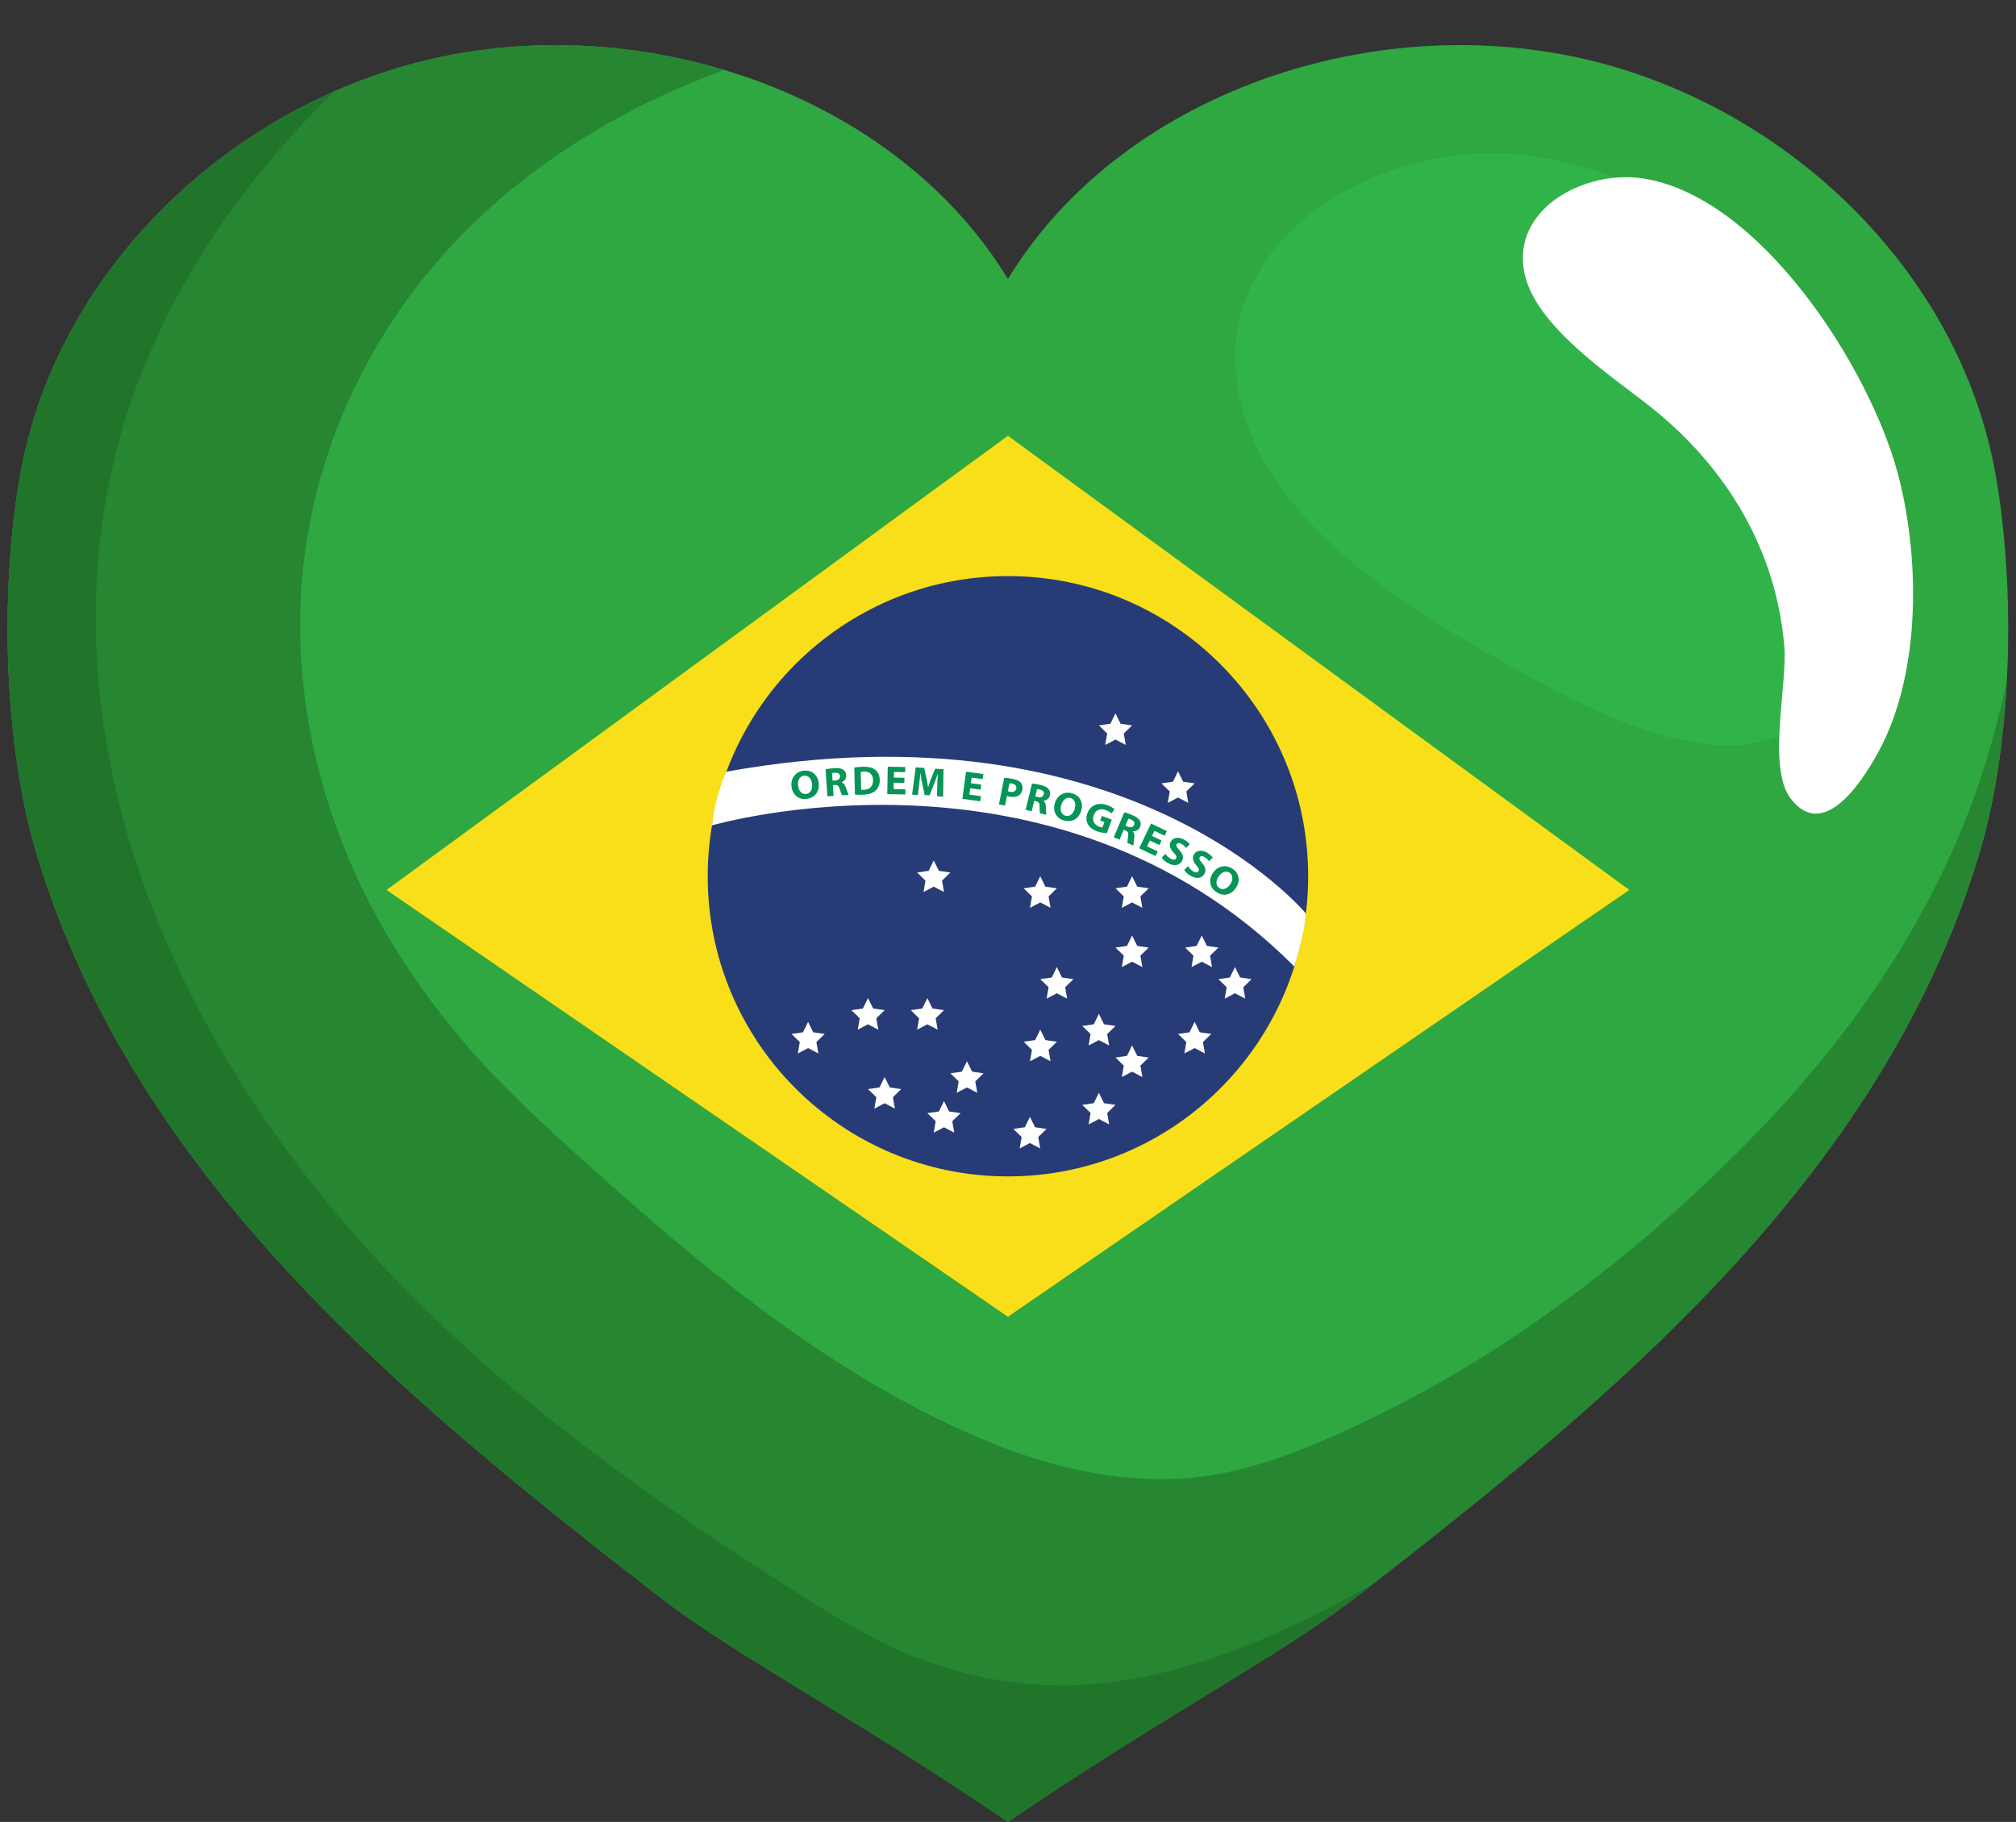 <?xml version="1.0" encoding="UTF-8"?><svg xmlns="http://www.w3.org/2000/svg" xmlns:xlink="http://www.w3.org/1999/xlink" height="1434.6" preserveAspectRatio="xMidYMid meet" version="1.0" viewBox="337.6 351.6 1587.0 1434.6" width="1587.0" zoomAndPan="magnify"><rect x="337.6" y="351.6" width="1587.0" height="1434.6" fill="#333333" stroke="none"/><g><g id="change1_1"><path d="M 1908.586 725.598 C 1881.75 573.441 1758.719 449.906 1612.551 405.441 C 1435.508 351.578 1223.43 419.398 1131.043 571.27 C 1038.641 419.398 826.59 351.578 649.535 405.441 C 503.387 449.906 380.344 573.441 353.508 725.598 C 337.555 815.992 340.09 938.004 367.07 1026.168 C 445.363 1282 657.816 1454.27 854.184 1607 C 916.797 1655.699 1004.582 1699.98 1131.043 1786.168 C 1257.516 1699.98 1345.289 1655.699 1407.914 1607 C 1604.262 1454.27 1816.727 1282 1895.02 1026.168 C 1921.996 938.004 1924.523 815.992 1908.586 725.598" fill="#2fa841"/></g><g id="change2_1"><path d="M 1131.379 1388.172 L 1620.199 1052.352 L 1131.379 694.98 L 1131.379 694.469 L 1131.039 694.73 L 1130.691 694.469 L 1130.691 694.98 L 641.895 1052.352 L 1130.691 1388.172 L 1130.691 1388.648 L 1131.039 1388.398 L 1131.379 1388.648 L 1131.379 1388.172" fill="#f8df19"/></g><g id="change3_1"><path d="M 1367.391 1041.559 C 1367.391 1172.09 1261.559 1277.91 1131.039 1277.91 C 1000.512 1277.91 894.707 1172.09 894.707 1041.559 C 894.707 911.02 1000.512 805.211 1131.039 805.211 C 1261.559 805.211 1367.391 911.02 1367.391 1041.559" fill="#273c76"/></g><g id="change4_1"><path d="M 1067.641 1137.512 L 1071.672 1145.699 L 1080.711 1147 L 1074.18 1153.379 L 1075.711 1162.371 L 1067.641 1158.129 L 1059.559 1162.371 L 1061.109 1153.379 L 1054.57 1147 L 1063.602 1145.699 L 1067.641 1137.512" fill="#fff"/></g><g id="change4_2"><path d="M 1020.898 1137.512 L 1024.941 1145.699 L 1033.98 1147 L 1027.43 1153.379 L 1028.98 1162.371 L 1020.898 1158.129 L 1012.828 1162.371 L 1014.379 1153.379 L 1007.84 1147 L 1016.859 1145.699 L 1020.898 1137.512" fill="#fff"/></g><g id="change4_3"><path d="M 1156.5 1162.371 L 1160.551 1170.559 L 1169.578 1171.871 L 1163.051 1178.23 L 1164.578 1187.23 L 1156.5 1183 L 1148.422 1187.23 L 1149.961 1178.23 L 1143.43 1171.871 L 1152.461 1170.559 L 1156.5 1162.371" fill="#fff"/></g><g id="change4_4"><path d="M 1072.648 1029.129 L 1076.699 1037.309 L 1085.738 1038.621 L 1079.18 1044.988 L 1080.738 1053.98 L 1072.648 1049.738 L 1064.59 1053.98 L 1066.109 1044.988 L 1059.59 1038.621 L 1068.609 1037.309 L 1072.648 1029.129" fill="#fff"/></g><g id="change4_5"><path d="M 973.73 1156.238 L 977.773 1164.422 L 986.809 1165.73 L 980.277 1172.109 L 981.809 1181.109 L 973.73 1176.859 L 965.652 1181.109 L 967.203 1172.109 L 960.664 1165.73 L 969.707 1164.422 L 973.73 1156.238" fill="#fff"/></g><g id="change4_6"><path d="M 1156.5 1041.559 L 1160.551 1049.738 L 1169.578 1051.051 L 1163.051 1057.422 L 1164.578 1066.422 L 1156.5 1062.172 L 1148.422 1066.422 L 1149.961 1057.422 L 1143.43 1051.051 L 1152.461 1049.738 L 1156.5 1041.559" fill="#fff"/></g><g id="change4_7"><path d="M 1228.781 1041.559 L 1232.828 1049.738 L 1241.852 1051.051 L 1235.32 1057.422 L 1236.871 1066.422 L 1228.781 1062.172 L 1220.699 1066.422 L 1222.25 1057.422 L 1215.711 1051.051 L 1224.75 1049.738 L 1228.781 1041.559" fill="#fff"/></g><g id="change4_8"><path d="M 1228.781 1088.23 L 1232.828 1096.41 L 1241.852 1097.73 L 1235.32 1104.09 L 1236.871 1113.09 L 1228.781 1108.84 L 1220.699 1113.09 L 1222.25 1104.09 L 1215.711 1097.73 L 1224.75 1096.41 L 1228.781 1088.23" fill="#fff"/></g><g id="change4_9"><path d="M 1215.711 913.301 L 1219.762 921.488 L 1228.781 922.789 L 1222.25 929.172 L 1223.789 938.16 L 1215.711 933.91 L 1207.629 938.16 L 1209.18 929.172 L 1202.648 922.789 L 1211.672 921.488 L 1215.711 913.301" fill="#fff"/></g><g id="change4_10"><path d="M 1264.949 958.941 L 1268.98 967.129 L 1278.012 968.43 L 1271.48 974.809 L 1273.02 983.801 L 1264.949 979.551 L 1256.879 983.801 L 1258.41 974.809 L 1251.879 968.43 L 1260.898 967.129 L 1264.949 958.941" fill="#fff"/></g><g id="change4_11"><path d="M 1283.629 1088.23 L 1287.68 1096.41 L 1296.711 1097.73 L 1290.18 1104.09 L 1291.719 1113.09 L 1283.629 1108.84 L 1275.57 1113.09 L 1277.09 1104.09 L 1270.57 1097.73 L 1279.59 1096.41 L 1283.629 1088.23" fill="#fff"/></g><g id="change4_12"><path d="M 1228.781 1174.801 L 1232.828 1183 L 1241.852 1184.301 L 1235.32 1190.672 L 1236.871 1199.672 L 1228.781 1195.422 L 1220.699 1199.672 L 1222.25 1190.672 L 1215.711 1184.301 L 1224.75 1183 L 1228.781 1174.801" fill="#fff"/></g><g id="change4_13"><path d="M 1169.578 1113.09 L 1173.609 1121.27 L 1182.641 1122.59 L 1176.121 1128.961 L 1177.66 1137.949 L 1169.578 1133.699 L 1161.5 1137.949 L 1163.051 1128.961 L 1156.5 1122.59 L 1165.539 1121.27 L 1169.578 1113.09" fill="#fff"/></g><g id="change4_14"><path d="M 1098.801 1187.23 L 1102.852 1195.422 L 1111.859 1196.73 L 1105.34 1203.102 L 1106.879 1212.09 L 1098.801 1207.84 L 1090.719 1212.09 L 1092.27 1203.102 L 1085.738 1196.73 L 1094.762 1195.422 L 1098.801 1187.23" fill="#fff"/></g><g id="change4_15"><path d="M 1033.98 1199.672 L 1038.02 1207.84 L 1047.051 1209.172 L 1040.52 1215.531 L 1042.051 1224.531 L 1033.98 1220.27 L 1025.891 1224.531 L 1027.43 1215.531 L 1020.898 1209.172 L 1029.93 1207.84 L 1033.98 1199.672" fill="#fff"/></g><g id="change4_16"><path d="M 1080.711 1218.59 L 1084.75 1226.781 L 1093.781 1228.09 L 1087.238 1234.449 L 1088.781 1243.449 L 1080.711 1239.199 L 1072.629 1243.449 L 1074.172 1234.449 L 1067.641 1228.09 L 1076.68 1226.781 L 1080.711 1218.59" fill="#fff"/></g><g id="change4_17"><path d="M 1148.359 1231.02 L 1152.41 1239.199 L 1161.43 1240.52 L 1154.898 1246.879 L 1156.449 1255.879 L 1148.359 1251.629 L 1140.289 1255.879 L 1141.828 1246.879 L 1135.309 1240.52 L 1144.328 1239.199 L 1148.359 1231.02" fill="#fff"/></g><g id="change4_18"><path d="M 1202.648 1212.09 L 1206.672 1220.27 L 1215.711 1221.59 L 1209.18 1227.969 L 1210.719 1236.961 L 1202.648 1232.711 L 1194.57 1236.961 L 1196.102 1227.969 L 1189.57 1221.59 L 1198.609 1220.27 L 1202.648 1212.09" fill="#fff"/></g><g id="change4_19"><path d="M 1202.648 1149.93 L 1206.672 1158.129 L 1215.711 1159.43 L 1209.18 1165.809 L 1210.719 1174.801 L 1202.648 1170.559 L 1194.57 1174.801 L 1196.102 1165.809 L 1189.57 1159.43 L 1198.609 1158.129 L 1202.648 1149.93" fill="#fff"/></g><g id="change4_20"><path d="M 1278.012 1156.238 L 1282.051 1164.422 L 1291.102 1165.73 L 1284.559 1172.109 L 1286.102 1181.109 L 1278.012 1176.859 L 1269.941 1181.109 L 1271.48 1172.109 L 1264.949 1165.73 L 1273.98 1164.422 L 1278.012 1156.238" fill="#fff"/></g><g id="change4_21"><path d="M 1309.789 1113.09 L 1313.828 1121.27 L 1322.852 1122.59 L 1316.32 1128.961 L 1317.859 1137.949 L 1309.789 1133.699 L 1301.699 1137.949 L 1303.262 1128.961 L 1296.711 1122.59 L 1305.738 1121.27 L 1309.789 1113.09" fill="#fff"/></g><g id="change4_22"><path d="M 898.086 1001.512 C 898.086 1001.512 1167.488 922.891 1356.5 1112.648 C 1356.5 1112.648 1364.641 1087.672 1365.578 1070.859 C 1365.578 1070.859 1226.09 902.359 909.449 959.199 C 909.449 959.199 901.09 975.969 898.086 1001.512" fill="#fff"/></g><g id="change5_1"><path d="M 978.289 960.641 C 976.129 958.82 973.449 958.09 970.242 958.449 C 967.055 958.809 964.57 960.16 962.797 962.5 C 961.016 964.84 960.312 967.641 960.672 970.91 C 961.035 974.109 962.301 976.621 964.465 978.441 C 966.617 980.27 969.289 981.012 972.445 980.648 C 975.707 980.281 978.223 978.961 979.988 976.68 C 981.762 974.398 982.453 971.559 982.07 968.148 C 981.711 964.969 980.453 962.461 978.289 960.641 Z M 966.781 964.828 C 967.641 963.371 968.898 962.531 970.555 962.352 C 972.199 962.172 973.594 962.691 974.754 963.93 C 975.902 965.16 976.605 966.82 976.84 968.898 C 977.082 971.07 976.77 972.871 975.922 974.309 C 975.074 975.75 973.816 976.559 972.141 976.75 C 970.504 976.93 969.102 976.41 967.941 975.191 C 966.793 973.961 966.09 972.309 965.855 970.199 C 965.613 968.09 965.926 966.301 966.781 964.828" fill="#079457"/></g><g id="change5_2"><path d="M 993.805 978.32 L 993.238 969.84 L 994.77 969.738 C 995.898 969.66 996.738 969.859 997.281 970.34 C 997.828 970.82 998.297 971.691 998.676 972.941 C 999.445 975.449 1000.07 977.09 1000.551 977.859 L 1005.609 977.52 C 1005.5 977.289 1004.762 975.289 1003.398 971.5 C 1002.66 969.398 1001.602 968.141 1000.23 967.73 L 1000.211 967.609 C 1001.34 967.141 1002.211 966.391 1002.871 965.379 C 1003.531 964.371 1003.809 963.27 1003.73 962.07 C 1003.602 960.07 1002.781 958.57 1001.281 957.59 C 999.777 956.609 997.398 956.23 994.137 956.449 C 991.496 956.629 989.273 956.941 987.488 957.379 L 988.91 978.641 Z M 994.926 960.059 C 996.102 959.98 997.039 960.18 997.719 960.648 C 998.402 961.121 998.773 961.84 998.832 962.781 C 998.898 963.73 998.59 964.512 997.914 965.121 C 997.234 965.73 996.277 966.07 995.043 966.16 L 992.996 966.289 L 992.605 960.371 C 992.984 960.25 993.766 960.141 994.926 960.059" fill="#079457"/></g><g id="change5_3"><path d="M 1016.422 977.379 C 1021.18 977.27 1024.66 976.18 1026.91 974.109 C 1029.141 972.031 1030.211 969.16 1030.121 965.488 C 1030.051 962.379 1028.988 959.891 1026.941 958.012 C 1024.898 956.121 1021.57 955.238 1016.961 955.352 C 1014.531 955.398 1012.25 955.621 1010.109 955.988 L 1010.609 977.191 C 1012.289 977.371 1014.219 977.43 1016.422 977.379 Z M 1017.531 959.148 C 1019.852 959.09 1021.641 959.629 1022.898 960.77 C 1024.172 961.898 1024.82 963.578 1024.871 965.809 C 1024.93 968.23 1024.289 970.109 1022.98 971.43 C 1021.648 972.762 1019.762 973.461 1017.301 973.52 C 1016.371 973.531 1015.781 973.52 1015.488 973.461 L 1015.172 959.391 C 1015.781 959.25 1016.57 959.172 1017.531 959.148" fill="#079457"/></g><g id="change5_4"><path d="M 1041.27 963.891 L 1041.359 959.43 L 1050.16 959.602 L 1050.238 955.559 L 1036.461 955.301 L 1036.051 976.898 L 1050.281 977.172 L 1050.352 973.129 L 1041.09 972.949 L 1041.191 967.891 L 1049.488 968.051 L 1049.57 964.051 L 1041.27 963.891" fill="#079457"/></g><g id="change5_5"><path d="M 1080.031 978.922 L 1080.32 957.289 L 1073.73 956.852 L 1070.781 964.059 C 1070.121 965.68 1069.281 968.141 1068.27 971.422 L 1068.141 971.41 C 1067.922 969.59 1067.68 968.012 1067.43 966.68 C 1067.191 965.352 1066.422 961.879 1065.141 956.27 L 1058.43 955.82 L 1055.602 977.281 L 1060.211 977.59 L 1061.16 969.531 C 1061.391 967.641 1061.711 964.539 1062.141 960.25 L 1062.211 960.25 C 1062.512 962.551 1062.789 964.422 1063.051 965.859 C 1063.309 967.309 1064.121 971.211 1065.469 977.59 L 1069.34 977.852 C 1072.93 968.98 1075.051 963.41 1075.73 961.16 L 1075.828 961.16 C 1075.629 964.211 1075.398 970.02 1075.18 978.59 L 1080.031 978.922" fill="#079457"/></g><g id="change5_6"><path d="M 1101.859 968.301 L 1102.449 963.879 L 1111.18 965.059 L 1111.719 961.059 L 1098.07 959.219 L 1095.18 980.629 L 1109.281 982.531 L 1109.82 978.52 L 1100.641 977.289 L 1101.32 972.27 L 1109.539 973.379 L 1110.078 969.41 L 1101.859 968.301" fill="#079457"/></g><g id="change5_7"><path d="M 1128.781 985.91 L 1130.27 978.371 C 1130.84 978.57 1131.422 978.719 1131.98 978.84 C 1134.789 979.391 1137.129 979.199 1138.98 978.27 C 1140.84 977.328 1142 975.68 1142.469 973.328 C 1142.852 971.398 1142.461 969.66 1141.301 968.129 C 1140.148 966.59 1138.02 965.52 1134.922 964.91 C 1132.43 964.422 1130.16 964.121 1128.102 964.02 L 1123.961 984.961 Z M 1134.34 968.621 C 1135.578 968.859 1136.488 969.328 1137.059 970.012 C 1137.641 970.691 1137.82 971.52 1137.641 972.5 C 1137.422 973.57 1136.879 974.34 1135.988 974.789 C 1135.102 975.25 1134 975.352 1132.68 975.09 C 1131.898 974.93 1131.328 974.781 1131.012 974.621 L 1132.238 968.371 C 1132.66 968.34 1133.359 968.43 1134.34 968.621" fill="#079457"/></g><g id="change5_8"><path d="M 1149.711 990.41 L 1151.73 982.16 L 1153.23 982.531 C 1154.32 982.801 1155.059 983.238 1155.441 983.859 C 1155.809 984.48 1156 985.449 1155.98 986.77 C 1155.961 989.391 1156.051 991.141 1156.281 992.02 L 1161.199 993.219 C 1161.16 992.969 1161.059 990.84 1160.91 986.82 C 1160.852 984.59 1160.211 983.07 1159.02 982.27 L 1159.051 982.141 C 1160.262 982.031 1161.34 981.59 1162.262 980.82 C 1163.199 980.059 1163.801 979.09 1164.078 977.93 C 1164.559 975.98 1164.23 974.309 1163.102 972.922 C 1161.969 971.531 1159.809 970.449 1156.641 969.672 C 1154.07 969.039 1151.852 968.672 1150.012 968.551 L 1144.949 989.25 Z M 1156.301 973.352 C 1157.449 973.629 1158.27 974.102 1158.781 974.762 C 1159.289 975.422 1159.43 976.211 1159.199 977.129 C 1158.98 978.051 1158.441 978.699 1157.609 979.07 C 1156.789 979.449 1155.77 979.488 1154.57 979.191 L 1152.57 978.711 L 1153.988 972.949 C 1154.391 972.941 1155.172 973.07 1156.301 973.352" fill="#079457"/></g><g id="change5_9"><path d="M 1188.219 981.469 C 1186.941 978.941 1184.762 977.219 1181.672 976.301 C 1178.602 975.371 1175.789 975.641 1173.23 977.102 C 1170.68 978.551 1168.93 980.859 1167.98 984 C 1167.059 987.09 1167.238 989.891 1168.512 992.422 C 1169.781 994.941 1171.949 996.66 1175 997.578 C 1178.129 998.52 1180.969 998.289 1183.488 996.891 C 1186.012 995.48 1187.762 993.141 1188.75 989.859 C 1189.672 986.781 1189.48 983.988 1188.219 981.469 Z M 1175.988 980.809 C 1177.34 979.789 1178.82 979.531 1180.422 980 C 1182.012 980.48 1183.09 981.512 1183.672 983.102 C 1184.25 984.691 1184.23 986.488 1183.641 988.488 C 1183.02 990.578 1182.02 992.121 1180.68 993.109 C 1179.328 994.102 1177.852 994.359 1176.23 993.871 C 1174.66 993.398 1173.578 992.371 1173 990.789 C 1172.398 989.211 1172.422 987.41 1173.031 985.379 C 1173.629 983.34 1174.629 981.82 1175.988 980.809" fill="#079457"/></g><g id="change5_10"><path d="M 1204.98 994.09 L 1203.672 997.699 L 1206.961 998.891 L 1205.43 1003.109 C 1204.898 1003.141 1204.051 1002.949 1202.91 1002.539 C 1200.891 1001.809 1199.48 1000.621 1198.691 998.961 C 1197.898 997.309 1197.859 995.469 1198.602 993.449 C 1199.34 991.41 1200.539 990.039 1202.23 989.328 C 1203.91 988.629 1205.801 988.66 1207.93 989.43 C 1209.891 990.141 1211.449 991.039 1212.602 992.141 L 1214.93 988.82 C 1213.691 987.609 1211.84 986.551 1209.391 985.66 C 1205.801 984.371 1202.559 984.281 1199.68 985.41 C 1196.789 986.539 1194.762 988.719 1193.59 991.941 C 1192.5 994.93 1192.59 997.711 1193.828 1000.289 C 1195.059 1002.859 1197.59 1004.84 1201.41 1006.219 C 1203.672 1007.039 1206.172 1007.5 1208.91 1007.609 L 1212.789 996.91 L 1204.98 994.09" fill="#079457"/></g><g id="change5_11"><path d="M 1218.879 1012.801 L 1222.18 1004.969 L 1223.59 1005.57 C 1224.629 1006.012 1225.289 1006.57 1225.57 1007.238 C 1225.84 1007.91 1225.859 1008.891 1225.641 1010.191 C 1225.199 1012.781 1225.02 1014.52 1225.102 1015.43 L 1229.77 1017.398 C 1229.77 1017.141 1230.02 1015.02 1230.512 1011.031 C 1230.789 1008.82 1230.41 1007.219 1229.371 1006.23 L 1229.422 1006.121 C 1230.629 1006.199 1231.75 1005.93 1232.789 1005.32 C 1233.82 1004.711 1234.578 1003.852 1235.039 1002.75 C 1235.828 1000.898 1235.762 999.199 1234.859 997.648 C 1233.969 996.102 1232.012 994.691 1229 993.422 C 1226.559 992.391 1224.441 991.672 1222.641 991.25 L 1214.352 1010.891 Z M 1228.078 997 C 1229.172 997.461 1229.91 998.051 1230.309 998.781 C 1230.699 999.512 1230.711 1000.309 1230.34 1001.191 C 1229.969 1002.059 1229.352 1002.621 1228.469 1002.859 C 1227.59 1003.102 1226.59 1002.98 1225.449 1002.488 L 1223.559 1001.699 L 1225.859 996.23 C 1226.27 996.289 1227.012 996.539 1228.078 997" fill="#079457"/></g><g id="change5_12"><path d="M 1244.488 1009.84 L 1246.41 1005.82 L 1254.359 1009.629 L 1256.109 1005.98 L 1243.672 1000.039 L 1234.359 1019.52 L 1247.191 1025.66 L 1248.93 1022.02 L 1240.57 1018.02 L 1242.77 1013.449 L 1250.25 1017.039 L 1251.969 1013.43 L 1244.488 1009.84" fill="#079457"/></g><g id="change5_13"><path d="M 1257.078 1031.23 C 1259.551 1032.551 1261.762 1033.039 1263.711 1032.68 C 1265.68 1032.32 1267.129 1031.27 1268.07 1029.52 C 1268.801 1028.148 1269.012 1026.789 1268.68 1025.441 C 1268.359 1024.078 1267.488 1022.629 1266.051 1021.059 C 1264.77 1019.641 1264.012 1018.641 1263.77 1018.07 C 1263.551 1017.488 1263.57 1016.949 1263.828 1016.449 C 1264.129 1015.91 1264.609 1015.602 1265.289 1015.531 C 1265.98 1015.449 1266.762 1015.66 1267.641 1016.129 C 1269.09 1016.898 1270.301 1017.949 1271.301 1019.289 L 1274.141 1016.34 C 1273.051 1014.91 1271.531 1013.672 1269.59 1012.629 C 1267.371 1011.441 1265.301 1011.02 1263.379 1011.379 C 1261.48 1011.75 1260.07 1012.762 1259.18 1014.43 C 1257.789 1017.012 1258.59 1019.879 1261.578 1023.031 C 1262.57 1024.078 1263.211 1024.93 1263.488 1025.578 C 1263.77 1026.23 1263.77 1026.84 1263.449 1027.41 C 1263.109 1028.051 1262.57 1028.41 1261.84 1028.48 C 1261.09 1028.559 1260.238 1028.34 1259.27 1027.82 C 1257.59 1026.922 1256.141 1025.621 1254.961 1023.91 L 1252.141 1027.02 C 1253.32 1028.699 1254.961 1030.102 1257.078 1031.23" fill="#079457"/></g><g id="change5_14"><path d="M 1274.578 1041.07 C 1276.988 1042.5 1279.172 1043.078 1281.148 1042.809 C 1283.121 1042.551 1284.621 1041.559 1285.629 1039.859 C 1286.43 1038.52 1286.691 1037.18 1286.43 1035.809 C 1286.18 1034.441 1285.371 1032.941 1284.012 1031.309 C 1282.789 1029.84 1282.07 1028.809 1281.871 1028.219 C 1281.66 1027.629 1281.711 1027.09 1282 1026.609 C 1282.32 1026.07 1282.809 1025.789 1283.5 1025.75 C 1284.18 1025.711 1284.961 1025.949 1285.82 1026.461 C 1287.219 1027.301 1288.391 1028.398 1289.32 1029.781 L 1292.301 1026.969 C 1291.27 1025.48 1289.809 1024.18 1287.922 1023.051 C 1285.762 1021.762 1283.711 1021.25 1281.781 1021.531 C 1279.852 1021.801 1278.398 1022.75 1277.441 1024.379 C 1275.93 1026.891 1276.609 1029.789 1279.449 1033.07 C 1280.391 1034.172 1280.988 1035.051 1281.23 1035.711 C 1281.488 1036.371 1281.449 1036.98 1281.121 1037.539 C 1280.75 1038.16 1280.191 1038.5 1279.449 1038.539 C 1278.711 1038.578 1277.859 1038.32 1276.922 1037.762 C 1275.281 1036.781 1273.91 1035.41 1272.801 1033.66 L 1269.84 1036.629 C 1270.941 1038.359 1272.52 1039.84 1274.578 1041.07" fill="#079457"/></g><g id="change5_15"><path d="M 1312.5 1042.5 C 1312.039 1039.711 1310.461 1037.43 1307.781 1035.629 C 1305.109 1033.852 1302.34 1033.281 1299.48 1033.91 C 1296.602 1034.551 1294.25 1036.238 1292.422 1038.969 C 1290.641 1041.641 1289.98 1044.379 1290.449 1047.16 C 1290.922 1049.961 1292.48 1052.238 1295.129 1054.012 C 1297.852 1055.828 1300.629 1056.449 1303.449 1055.852 C 1306.281 1055.25 1308.641 1053.52 1310.551 1050.68 C 1312.328 1048.012 1312.98 1045.289 1312.5 1042.5 Z M 1301.02 1038.27 C 1302.609 1037.699 1304.109 1037.879 1305.488 1038.809 C 1306.871 1039.73 1307.602 1041.039 1307.68 1042.719 C 1307.77 1044.41 1307.219 1046.129 1306.059 1047.871 C 1304.859 1049.68 1303.449 1050.859 1301.879 1051.41 C 1300.301 1051.961 1298.809 1051.77 1297.41 1050.828 C 1296.051 1049.91 1295.32 1048.609 1295.219 1046.93 C 1295.121 1045.25 1295.672 1043.531 1296.84 1041.77 C 1298.02 1040 1299.41 1038.84 1301.02 1038.27" fill="#079457"/></g><g id="change6_1"><path d="M 1900.785 951.844 C 1866.027 1064.441 1799.238 1163.121 1717.312 1246.902 C 1631.387 1334.75 1530.785 1413.199 1419.945 1467.09 C 1373.953 1489.461 1322.516 1511.898 1270.902 1515.641 C 1216.641 1519.582 1162.547 1506.383 1112.719 1485.59 C 1001.969 1439.402 905.492 1362.391 816.645 1283.09 C 776.129 1246.922 734.891 1210.562 699.91 1168.871 C 666.828 1129.434 638.203 1086.043 617.039 1039.043 C 579.406 955.469 564.281 862.012 580.039 771.266 C 595.582 681.73 639.332 598.688 703.359 534.273 C 760.93 476.355 831.582 434.516 907.715 406.688 C 824.723 381.75 733.227 379.996 649.535 405.453 C 503.383 449.914 380.344 573.441 353.508 725.602 C 337.555 815.996 340.09 938.012 367.07 1026.172 C 445.363 1282 657.816 1454.27 854.18 1607 C 916.797 1655.699 1004.578 1699.98 1131.039 1786.172 C 1257.504 1699.98 1345.289 1655.699 1407.914 1607 C 1604.254 1454.27 1816.719 1282 1895.008 1026.172 C 1907.488 985.395 1914.676 937.363 1917.289 888.586 C 1912.676 909.828 1907.242 930.941 1900.785 951.844" fill="#268632"/></g><g id="change7_1"><path d="M 1332.77 1641.691 C 1273.629 1666.758 1209.477 1683.672 1144.77 1677.27 C 1112.367 1674.051 1080.629 1666.141 1050.66 1653.379 C 1016.148 1638.66 984.77 1618.371 953.277 1598.211 C 834.312 1522.051 718.465 1437.398 623.77 1331.77 C 538.352 1236.469 468.957 1122.191 434.969 998.121 C 405.238 889.59 404.109 773.766 441.125 666.789 C 473.496 573.219 530.645 492.094 600.832 423.605 C 476.73 478.352 377.301 590.695 353.508 725.598 C 337.555 815.996 340.09 938.012 367.07 1026.172 C 445.363 1282 657.816 1454.27 854.18 1607 C 916.797 1655.699 1004.578 1699.98 1131.039 1786.172 C 1257.512 1699.98 1345.285 1655.699 1407.906 1607 C 1411.398 1604.289 1414.91 1601.551 1418.398 1598.82 C 1390.57 1614.57 1362.164 1629.23 1332.77 1641.691" fill="#21752b"/></g><g id="change8_1"><path d="M 1320.176 687.719 C 1350.863 771.324 1444.641 829.699 1519.762 872.172 C 1576.922 904.496 1679.09 961.664 1743.16 928.297 C 1813.719 891.555 1807.117 776.477 1793.32 708.523 C 1767.93 583.535 1662.645 488.621 1536.551 473.652 C 1418.484 459.645 1269.379 549.273 1320.176 687.719" fill="#30b44a"/></g><g id="change4_23"><path d="M 1637.16 672.172 C 1697.195 719.832 1736.082 785.477 1742.203 860.637 C 1744.699 891.336 1728.656 955.926 1747.207 980.359 C 1772.402 1013.523 1802.012 969.598 1815.918 944.336 C 1850.605 881.402 1849.129 788.02 1830.895 722.07 C 1808.086 639.484 1722.809 505.898 1630.609 492.051 C 1585.648 485.281 1527.656 515.438 1537.5 565.992 C 1545.73 608.219 1605.746 647.227 1637.16 672.172" fill="#fff"/></g></g></svg>